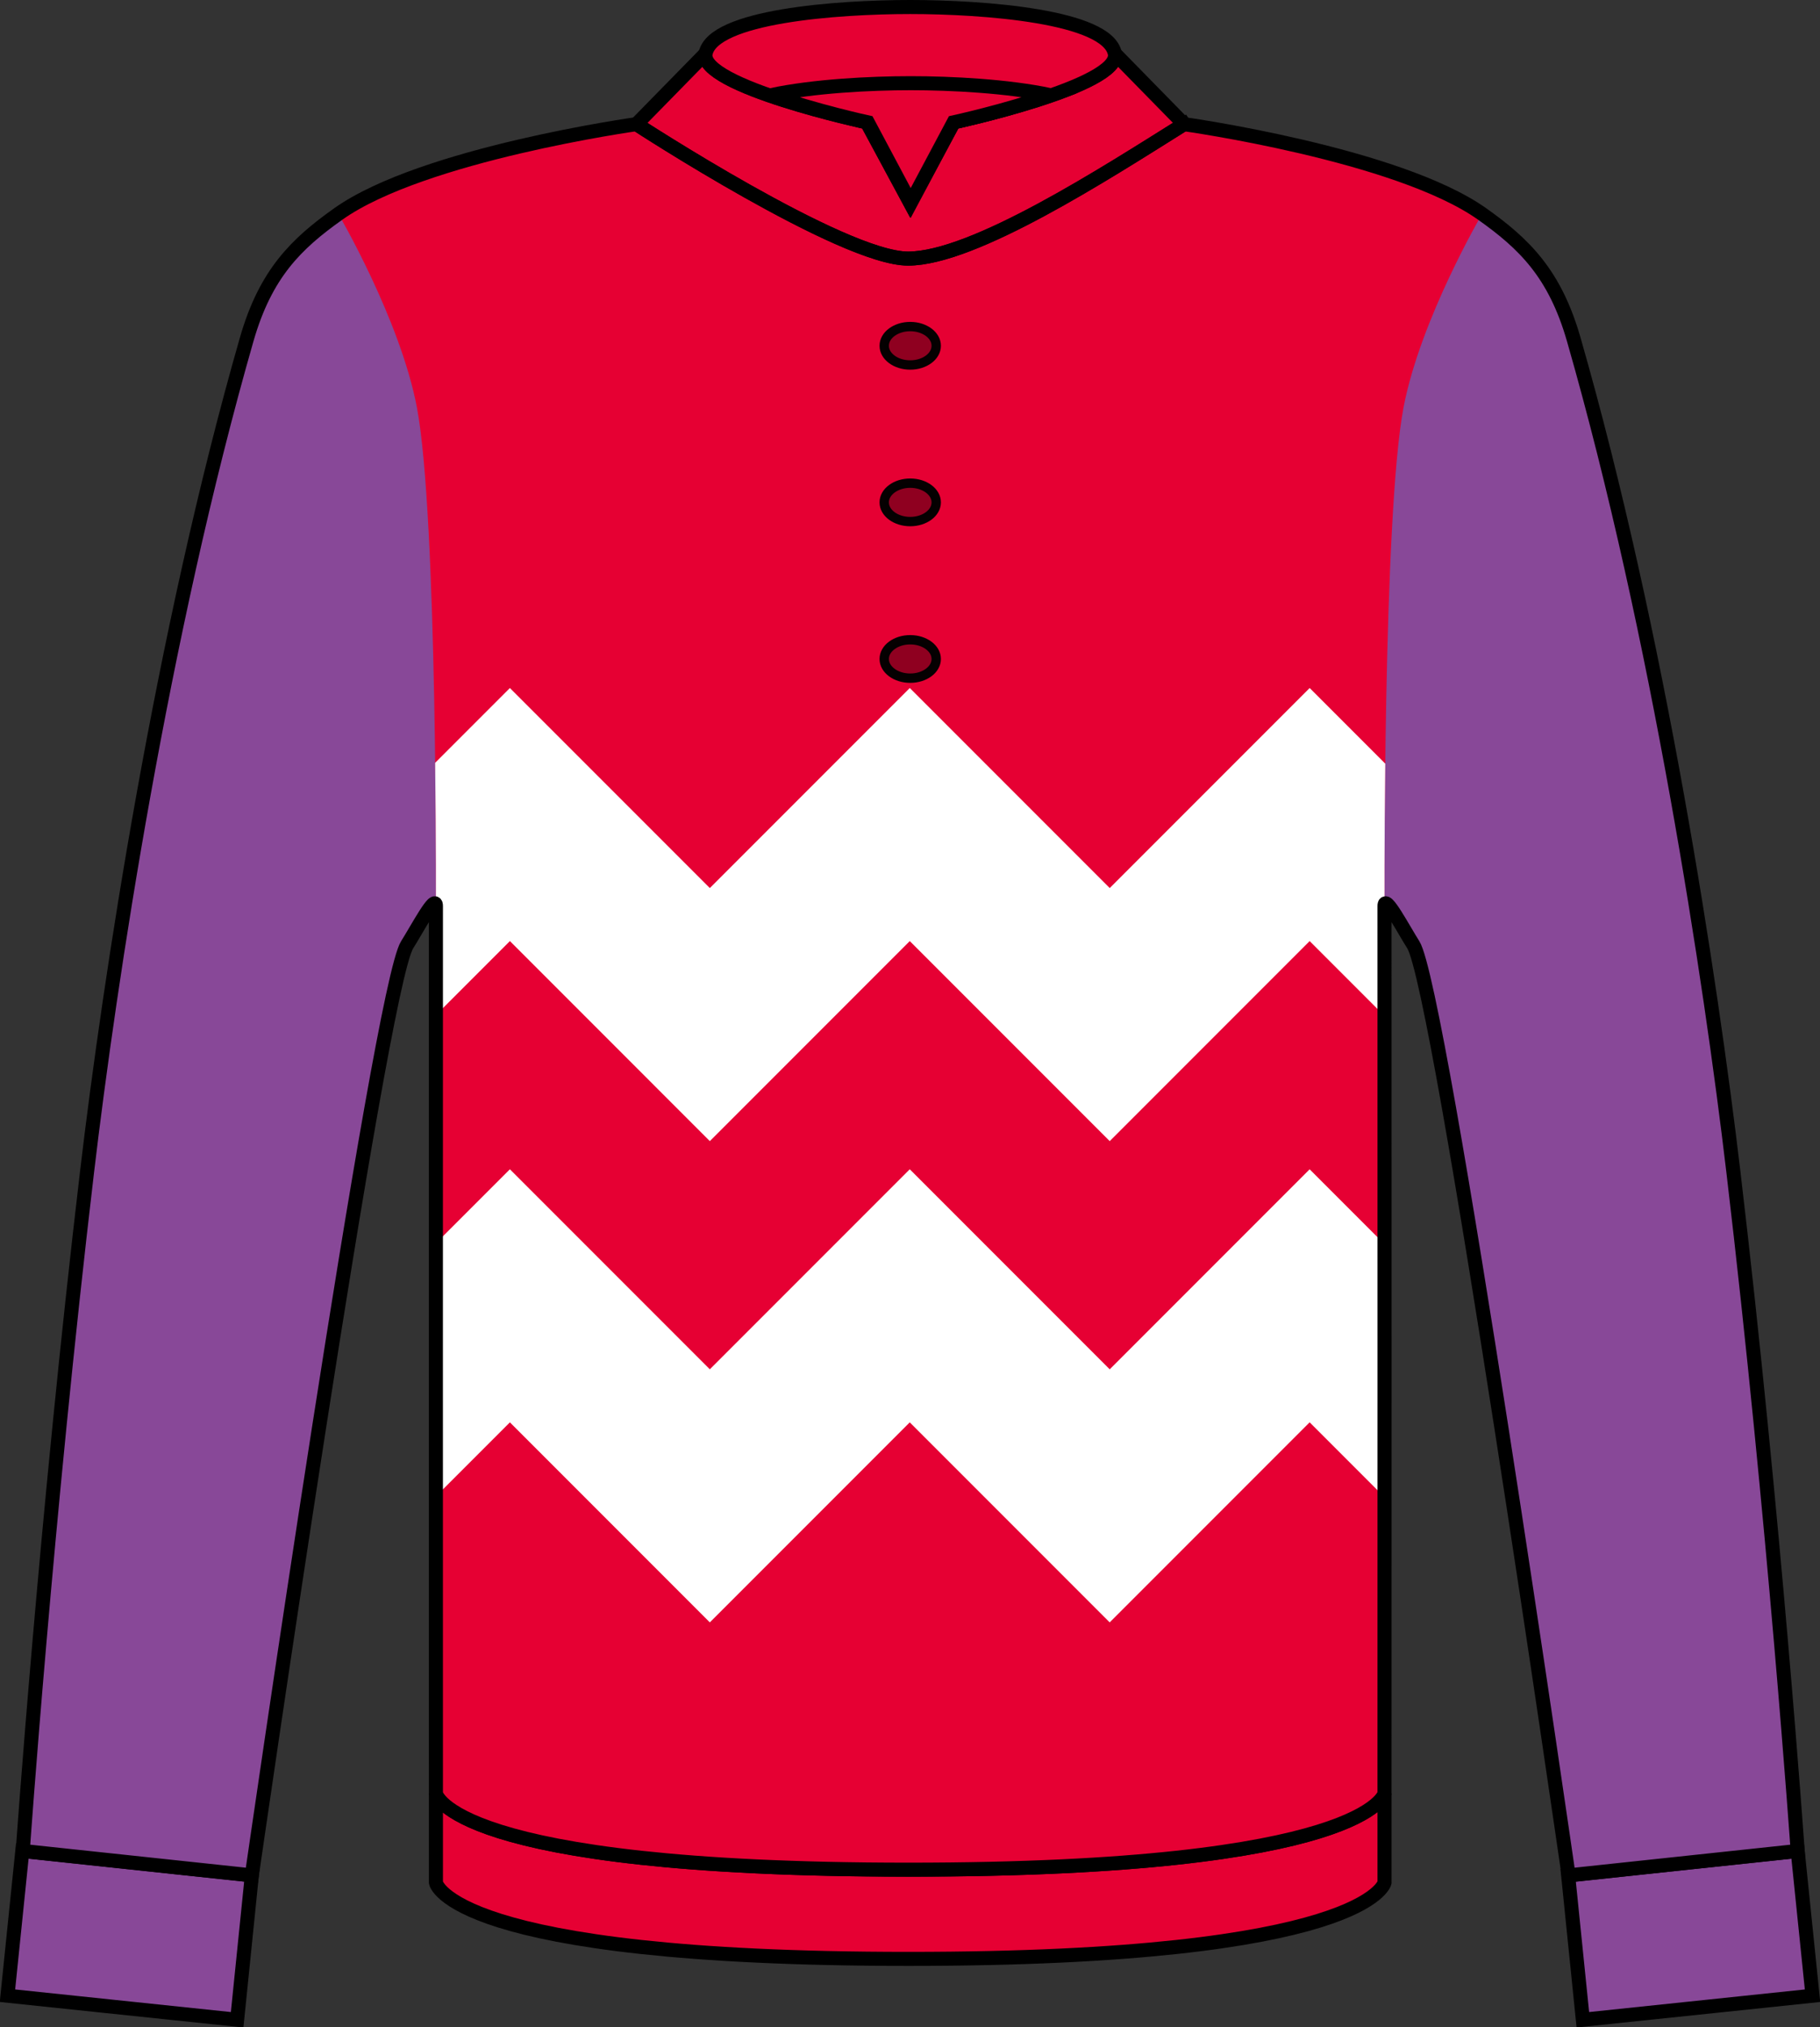 <?xml version="1.0" encoding="UTF-8" standalone="no"?>
<!-- Created with Inkscape (http://www.inkscape.org/) -->

<svg
   width="194.403mm"
   height="216.436mm"
   viewBox="0 0 194.403 216.436"
   version="1.1"
   id="svg4503"
   inkscape:version="1.4 (86a8ad7, 2024-10-11)"
   sodipodi:docname="Owner_Grand_Stud.svg"
   xml:space="preserve"
   xmlns:inkscape="http://www.inkscape.org/namespaces/inkscape"
   xmlns:sodipodi="http://sodipodi.sourceforge.net/DTD/sodipodi-0.dtd"
   xmlns="http://www.w3.org/2000/svg"
   xmlns:svg="http://www.w3.org/2000/svg"
   xmlns:rdf="http://www.w3.org/1999/02/22-rdf-syntax-ns#"
   xmlns:cc="http://creativecommons.org/ns#"
   xmlns:dc="http://purl.org/dc/elements/1.1/"><rect x="0" y="0" width="194.403" height="216.436" fill="#333333" stroke="none"/><defs
     id="defs4497" /><sodipodi:namedview
     id="base"
     pagecolor="#ffffff"
     bordercolor="#666666"
     borderopacity="1.0"
     inkscape:pageopacity="0.0"
     inkscape:pageshadow="2"
     inkscape:zoom="0.70710678"
     inkscape:cx="617.30422"
     inkscape:cy="284.96403"
     inkscape:document-units="mm"
     inkscape:current-layer="layer11"
     showgrid="false"
     showguides="false"
     inkscape:window-width="1920"
     inkscape:window-height="1191"
     inkscape:window-x="-9"
     inkscape:window-y="-9"
     inkscape:window-maximized="1"
     inkscape:snap-global="true"
     inkscape:snap-bbox="true"
     inkscape:bbox-nodes="false"
     inkscape:bbox-paths="false"
     fit-margin-top="0"
     fit-margin-left="0"
     fit-margin-right="0"
     fit-margin-bottom="0"
     inkscape:showpageshadow="2"
     inkscape:pagecheckerboard="0"
     inkscape:deskcolor="#d1d1d1" /><g
     inkscape:groupmode="layer"
     id="layer2"
     inkscape:label="baselayer"
     style="display:inline"
     transform="translate(-9.695,-15.855)"><g
       id="g4640"
       style="display:inline;fill:#884898;fill-opacity:1"
       transform="translate(2e-6,-5.292)"><path
         style="display:inline;fill:#e60033;fill-opacity:1;stroke:#000000;stroke-width:1.5;stroke-linecap:butt;stroke-linejoin:miter;stroke-miterlimit:4;stroke-dasharray:none;stroke-opacity:1"
         d="m 56.259,216.856 c 0,0 1.448,8.137 50.49,8.136 49.042,-0.001 50.832,-8.136 50.832,-8.136 v -9.526 c 0,0 -1.79,8.135 -50.832,8.136 -49.042,0.001 -50.49,-8.136 -50.49,-8.136 z"
         id="use4506-00"
         inkscape:connector-curvature="0"
         sodipodi:nodetypes="ccccccc"
         transform="translate(-2.0208333e-6,5.292)"
         inkscape:label="waist" /><path
         sodipodi:nodetypes="ccccc"
         inkscape:connector-curvature="0"
         id="rect4598"
         d="m 12.079,218.761 24.516,2.608 -1.57,15.416 -24.533,-2.569 z"
         style="display:inline;opacity:1;fill:#884898;fill-opacity:1;stroke:#000000;stroke-width:1.5;stroke-linecap:round;stroke-linejoin:miter;stroke-miterlimit:4;stroke-dasharray:none;stroke-dashoffset:0;stroke-opacity:1"
         inkscape:label="sleeve-r" /><path
         sodipodi:nodetypes="ccccc"
         inkscape:connector-curvature="0"
         id="rect4598-5"
         d="m 201.713,218.761 -24.516,2.608 1.57,15.416 24.533,-2.569 z"
         style="display:inline;opacity:1;fill:#884898;fill-opacity:1;stroke:#000000;stroke-width:1.5;stroke-linecap:round;stroke-linejoin:miter;stroke-miterlimit:4;stroke-dasharray:none;stroke-dashoffset:0;stroke-opacity:1"
         inkscape:label="sleeve-l" /></g><path
       inkscape:tile-y0="28.057156"
       inkscape:tile-x0="5.953285"
       sodipodi:nodetypes="cassccsscccssccssaczc"
       inkscape:connector-curvature="0"
       id="use4506-7-5"
       d="m 136.166,29.109 c 0,0 22.792,3.181 31.837,9.585 4.514,3.196 7.776,6.381 9.791,13.398 9.057,31.543 14.632,68.423 17.047,88.831 4.408,37.246 6.872,72.547 6.872,72.547 l -24.468,2.608 c 0,0 -13.679,-94.796 -16.593,-99.364 -1.037,-1.625 -3.074,-5.51 -3.072,-4.134 0.011,6.074 0,94.751 0,94.751 0,0 -1.79,8.135 -50.832,8.136 -49.042,10e-4 -50.49,-8.136 -50.49,-8.136 0,0 -0.011,-88.677 -2.6e-4,-94.751 0.002,-1.376 -2.035,2.509 -3.071,4.134 -2.913,4.567 -16.593,99.363 -16.593,99.363 l -24.468,-2.608 c 0,0 2.464,-35.3 6.872,-72.547 2.415,-20.407 7.991,-57.288 17.047,-88.831 2.014,-7.016 5.276,-10.201 9.791,-13.398 9.045,-6.404 31.837,-9.585 31.837,-9.585 0,0 22.019,14.354 29.017,14.354 6.998,0 21.041,-9.071 29.475,-14.354 z"
       style="display:inline;fill:#e60033;fill-opacity:1;stroke:none;stroke-width:1.5;stroke-linecap:butt;stroke-linejoin:miter;stroke-miterlimit:4;stroke-dasharray:none;stroke-opacity:1"
       inkscape:label="body" /><path
       transform="translate(10.087,15.855)"
       style="display:inline;fill:#884898;fill-opacity:1;stroke:none;stroke-width:1.5;stroke-linecap:butt;stroke-linejoin:miter;stroke-miterlimit:4;stroke-dasharray:none;stroke-opacity:1"
       d="m 35.75,22.84 c -4.514,3.196 -7.776,6.382 -9.791,13.398 -9.057,31.543 -14.632,68.423 -17.048,88.831 -4.408,37.246 -6.872,72.546 -6.872,72.546 l 24.467,2.608 c 0,0 13.68,-94.796 16.593,-99.363 1.037,-1.625 3.073,-5.51 3.071,-4.134 0,0 0.175,-41.593 -2.028,-53.211 -1.783,-9.403 -8.393,-20.675 -8.393,-20.675 z"
       id="use4506-7-5-8-5-2-2-1-5"
       inkscape:connector-curvature="0"
       inkscape:label="arm-r" /><path
       transform="translate(10.087,15.855)"
       style="display:inline;fill:#884898;fill-opacity:1;stroke:none;stroke-width:1.5;stroke-linecap:butt;stroke-linejoin:miter;stroke-miterlimit:4;stroke-dasharray:none;stroke-opacity:1"
       d="m 157.916,22.84 c 4.514,3.196 7.776,6.382 9.791,13.398 9.057,31.543 14.632,68.423 17.048,88.831 4.408,37.246 6.872,72.546 6.872,72.546 l -24.467,2.608 c 0,0 -13.68,-94.796 -16.593,-99.363 -1.037,-1.625 -3.073,-5.51 -3.071,-4.134 0,0 -0.175,-41.593 2.028,-53.211 1.783,-9.403 8.393,-20.675 8.393,-20.675 z"
       id="use4506-7-5-8-5-2-2-1-5-9"
       inkscape:connector-curvature="0"
       inkscape:label="arm-l" /><g
       id="g4645"
       style="display:inline;fill:#e60033;fill-opacity:1"
       inkscape:label="neck"><path
         inkscape:connector-curvature="0"
         id="path5007"
         d="m 85.065,21.568 -7.39,7.542 c 0,0 22.019,14.354 29.017,14.354 6.998,0 21.041,-9.071 29.475,-14.354 l -7.39,-7.542 c 0.696,3.493 -17.221,7.35 -17.221,7.35 l -4.634,8.602 -4.635,-8.602 c 0,0 -17.917,-3.857 -17.221,-7.35 z"
         style="display:inline;opacity:1;fill:#e60033;fill-opacity:1;stroke:#000000;stroke-width:1.5;stroke-linecap:butt;stroke-linejoin:miter;stroke-miterlimit:4;stroke-dasharray:none;stroke-opacity:1"
         inkscape:label="neck-front" /><path
         sodipodi:nodetypes="ccssccc"
         inkscape:connector-curvature="0"
         d="m 106.92,37.52 -4.635,-8.602 c 0,0 -17.917,-3.857 -17.221,-7.35 0.795,-3.988 14.025,-4.963 21.855,-4.963 7.831,0 21.06,0.975 21.855,4.963 0.696,3.493 -17.221,7.35 -17.221,7.35 z"
         style="display:inline;fill:#e60033;fill-opacity:1;stroke:#000000;stroke-width:1.5;stroke-linecap:butt;stroke-linejoin:miter;stroke-miterlimit:4;stroke-dasharray:none;stroke-opacity:1"
         id="path4817"
         inkscape:label="neck-behind" /><path
         inkscape:connector-curvature="0"
         id="path4831"
         d="m 106.972,24.737 c -4.339,0 -10.353,0.307 -14.943,1.279 4.776,1.686 10.359,2.902 10.359,2.902 l 4.583,8.61 4.583,-8.61 c 0,0 5.583,-1.217 10.359,-2.902 -4.589,-0.972 -10.603,-1.279 -14.942,-1.279 z"
         style="display:inline;opacity:1;fill:#e60033;fill-opacity:1;stroke:#000000;stroke-width:1.5;stroke-linecap:butt;stroke-linejoin:miter;stroke-miterlimit:4;stroke-dasharray:none;stroke-opacity:1"
         sodipodi:insensitive="true"
         inkscape:label="shadow" /></g></g><g
     inkscape:groupmode="layer"
     id="layer1"
     inkscape:label="pattern"
     style="display:inline"
     transform="translate(0.392)"><g
       inkscape:groupmode="layer"
       id="layer4"
       inkscape:label="vast"
       style="display:inline"><g
         inkscape:groupmode="layer"
         id="layer11"
         inkscape:label="mountain"
         transform="translate(-0.392)"
         style="display:inline"><path
           style="display:inline;fill:#ffffff;fill-opacity:1;stroke:none;stroke-width:1.5;stroke-linecap:butt;stroke-linejoin:miter;stroke-miterlimit:4;stroke-dasharray:none;stroke-opacity:1"
           d="m 54.463,124.839 -7.902,7.902 c 2.09e-4,12.416 -0.001,15.252 0,27.017 l 7.903,-7.903 21.354,21.355 0.002,-0.002 0.002,0.002 13.404,-13.404 v -5.3e-4 l 7.95,-7.95 7.949,7.949 c 0,-5.2e-4 1e-5,-5.2e-4 0,-0.001 l 13.406,13.406 0.002,-10e-4 0.001,10e-4 21.355,-21.356 7.95,7.95 0.048,0.048 c 0.001,-11.752 -1.8e-4,-14.585 0,-27.015 l -0.048,-0.048 -7.95,-7.951 -21.356,21.356 -21.356,-21.356 h -5.3e-4 l -5.29e-4,10e-4 -0.001,-10e-4 -21.356,21.355 -21.355,-21.355 -0.001,10e-4 z"
           id="path5369"
           inkscape:connector-curvature="0"
           sodipodi:nodetypes="cccccccccccccccccccccccccccccc" /><path
           id="path5371"
           style="display:inline;fill:#ffffff;fill-opacity:1;stroke:none;stroke-width:1.5;stroke-linecap:butt;stroke-linejoin:miter;stroke-miterlimit:4;stroke-dasharray:none;stroke-opacity:1"
           d="m 54.465,73.457 -7.985,7.985 c 0.105,8.642 0.084,15.283 0.084,15.283 -0.001,0.713 -1.99e-4,8.94 -0.001,11.65 l 7.902,-7.902 21.354,21.355 0.002,-0.002 0.002,0.002 13.406,-13.406 v -5.1e-4 l 7.949,-7.948 7.947,7.947 v -0.001 l 13.408,13.408 0.002,-0.001 0.001,0.001 21.355,-21.356 7.948,7.948 0.047,0.047 c -7.9e-4,-2.745 2.3e-4,-11.024 -0.001,-11.742 0,0 -0.022,-6.594 0.082,-15.192 l -0.05,-0.05 -8.025,-8.026 -21.357,21.356 -13.348,-13.348 -8.008,-8.009 -5.17e-4,0.001 -0.002,-0.001 -21.356,21.355 z"
           sodipodi:nodetypes="cccccccccccccccccccccccccccccc" /></g></g><g
       id="g4557"
       transform="translate(-21.224,-34.376)"
       style="display:inline;opacity:1;fill:#000000;fill-opacity:0.392;stroke:#000000;stroke-width:1;stroke-miterlimit:4;stroke-dasharray:none"
       sodipodi:insensitive="true"
       inkscape:label="button"><ellipse
         ry="2.051"
         rx="2.778"
         cy="104.73"
         cx="118.057"
         id="path4531"
         style="opacity:0.97;fill:#000000;fill-opacity:0.392;stroke:#000000;stroke-width:1;stroke-linecap:round;stroke-linejoin:round;stroke-miterlimit:4;stroke-dasharray:none;stroke-dashoffset:0;stroke-opacity:1"
         inkscape:label="button-3" /><ellipse
         ry="2.051"
         rx="2.778"
         cy="88.011"
         cx="118.057"
         id="path4531-5"
         style="display:inline;opacity:0.97;fill:#000000;fill-opacity:0.392;stroke:#000000;stroke-width:1;stroke-linecap:round;stroke-linejoin:round;stroke-miterlimit:4;stroke-dasharray:none;stroke-dashoffset:0;stroke-opacity:1"
         inkscape:label="button-2" /><ellipse
         ry="2.051"
         rx="2.778"
         cy="71.293"
         cx="118.057"
         id="path4531-1"
         style="display:inline;opacity:0.97;fill:#000000;fill-opacity:0.392;stroke:#000000;stroke-width:1;stroke-linecap:round;stroke-linejoin:round;stroke-miterlimit:4;stroke-dasharray:none;stroke-dashoffset:0;stroke-opacity:1"
         inkscape:label="button-1" /></g><path
       inkscape:tile-y0="28.057156"
       inkscape:tile-x0="5.953285"
       sodipodi:nodetypes="cassccsscccssccssaczc"
       inkscape:connector-curvature="0"
       id="use4506-7"
       d="m 126.079,13.255 c 0,0 22.792,3.181 31.837,9.585 4.514,3.196 7.776,6.381 9.791,13.398 9.057,31.543 14.632,68.423 17.047,88.831 4.408,37.246 6.872,72.547 6.872,72.547 l -24.468,2.608 c 0,0 -13.679,-94.796 -16.593,-99.364 -1.037,-1.625 -3.074,-5.51 -3.072,-4.134 0.011,6.074 0,94.751 0,94.751 0,0 -1.79,8.135 -50.832,8.136 -49.042,10e-4 -50.49,-8.136 -50.49,-8.136 0,0 -0.011,-88.677 -2.6e-4,-94.751 0.002,-1.376 -2.035,2.509 -3.071,4.134 -2.913,4.567 -16.593,99.363 -16.593,99.363 l -24.468,-2.608 c 0,0 2.464,-35.3 6.872,-72.547 2.415,-20.407 7.991,-57.288 17.047,-88.831 2.014,-7.016 5.276,-10.201 9.791,-13.398 9.045,-6.404 31.837,-9.585 31.837,-9.585 0,0 22.019,14.354 29.017,14.354 6.998,0 21.041,-9.071 29.475,-14.354 z"
       style="display:inline;fill:none;stroke:#000000;stroke-width:1.5;stroke-linecap:butt;stroke-linejoin:miter;stroke-miterlimit:4;stroke-dasharray:none;stroke-opacity:1"
       inkscape:label="outline"
       sodipodi:insensitive="true" /></g></svg>
